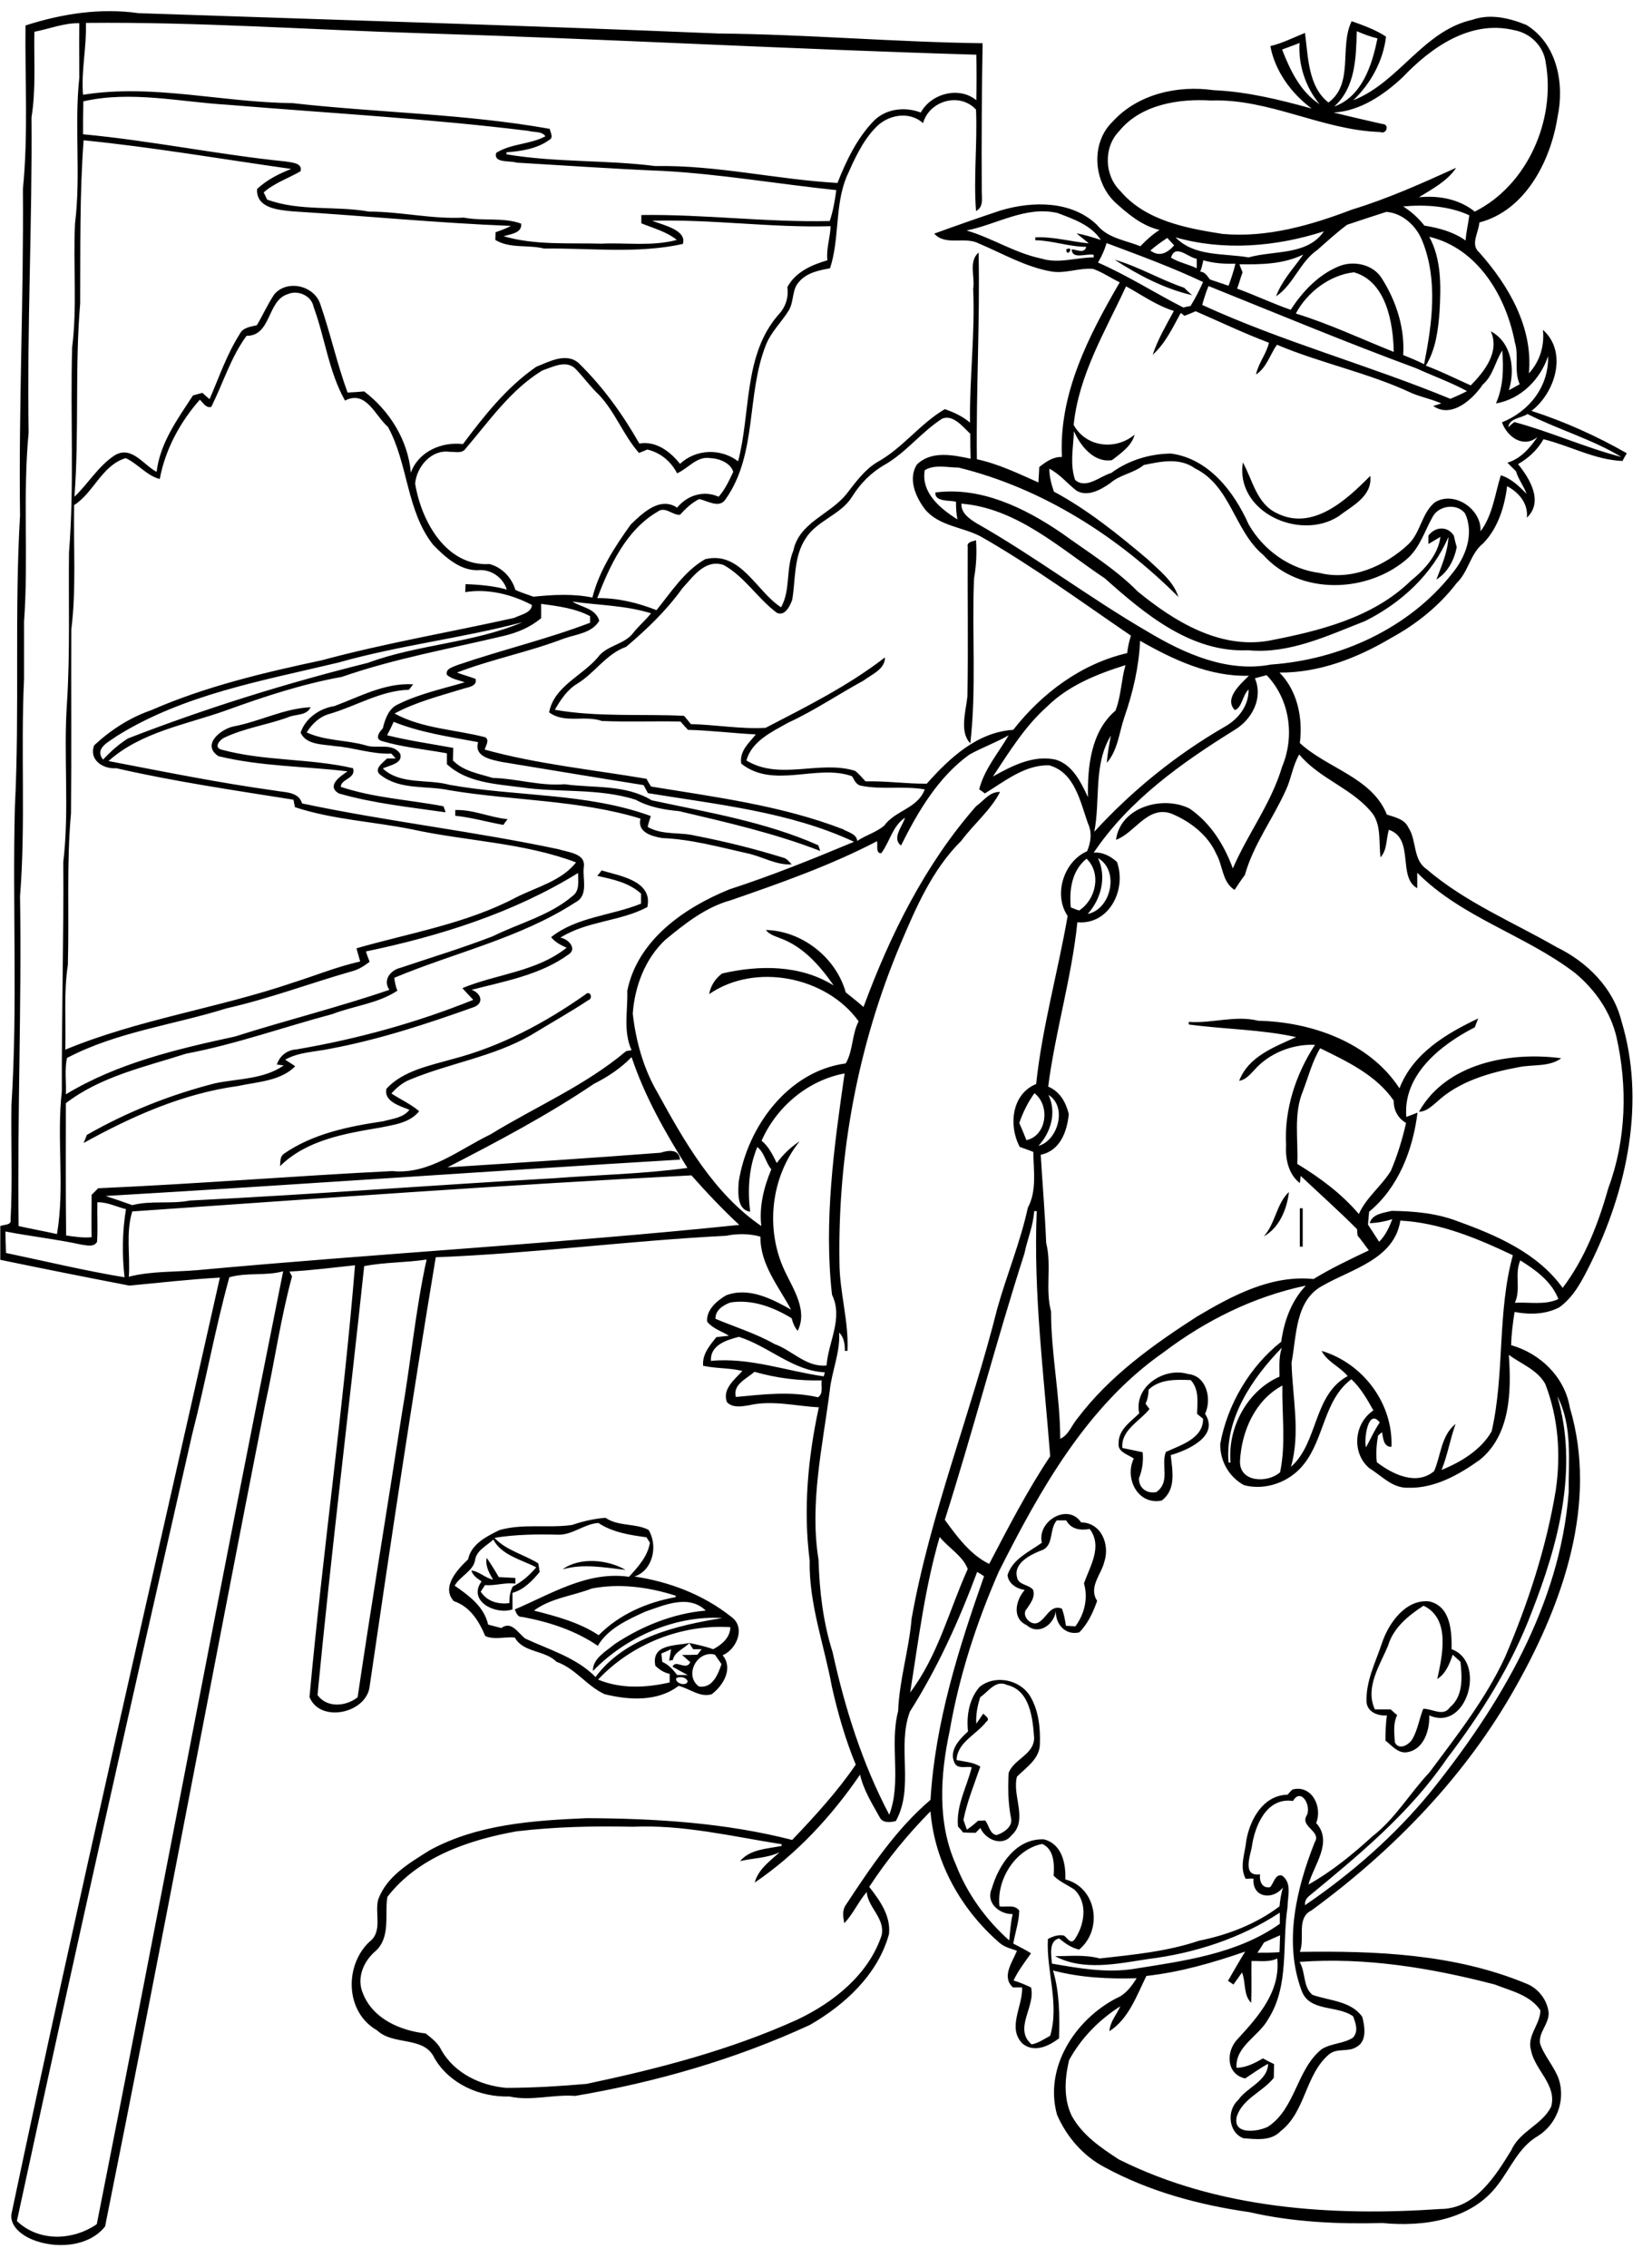 <?xml version="1.0" encoding="utf-8"?>
<!-- Generator: Adobe Illustrator 21.0.2, SVG Export Plug-In . SVG Version: 6.00 Build 0)  -->
<svg version="1.2" baseProfile="tiny" id="Layer_1" xmlns="http://www.w3.org/2000/svg" xmlns:xlink="http://www.w3.org/1999/xlink"
	 x="0px" y="0px" viewBox="0 0 577 792" overflow="scroll" xml:space="preserve">
<path d="M342.4,592.7c-1,3-1.6,6.1-1.4,9.3c0.8-1.1,1.6-2.3,2.4-3.5c0.7,0.7,2.6,1.8,1.1,2.8c-3.4,4.5-10.2,7.2-10.4,13.4
	c2.8,0.6,5.8,0.7,8.3,2.3c-2.1,6.1-4.6,12.2-5.9,18.6c0.4,1.1,0.8,2.2,1.2,3.4c1.4-0.9,2.7-2,3.9-3.1c0.6,0,1.9-0.1,2.5-0.1
	c1.3,1.6,1.6,4.8,4,5.1c2.5-0.8,5.8-3,5-6c-1-5.2-1.1-10.5-0.8-15.7c1.8-4.9,8.8-6.3,8.9-12.2c-0.5-6.8-1.4-16.6-9.4-18.5
	C347.7,586.5,345.2,590.9,342.4,592.7 M342.1,589.2c5.3-4.4,14.1-2.7,17.7,3.2c3,5,3.6,11.1,3.4,16.8c-0.1,5.1-4.8,8.1-8,11.3
	c-1.8,6.8,4.1,15.2-2,20.6c-3.2,4-9.1,1.3-10.8-2.7c-0.5,0.6-1.1,1.1-1.6,1.7c-1.5,0-3,0-4.4-0.1c-0.4-0.5-1.3-1.6-1.8-2.1
	c-0.7-7.3,3.1-13.8,4.8-20.7c-2-0.4-4.9,0.8-6-1.5c-2.1-4.4,1.8-8.3,4.7-11C337.5,599.2,338.5,593.4,342.1,589.2 M484.8,574.8
	c-2.9,6.9-8.1,14.6-4.6,22.2c1.8,0,3.7,0,5.5,0c0.8,0.7,1.5,1.4,2.3,2c-1.5,3-1,6.4-0.8,9.6c1.5,2.8,4.9,0.8,6.1-1.2
	c1.9-3.3,2.4-7.1,3.8-10.6c3.1-0.1,7,2.9,9.3-0.5c4.7-3.9,4.3-10.4,3.7-15.9c-0.9-0.8-1.8-1.7-2.7-2.5c-1.1,3.2-2.4,6.6-5.4,8.5
	c1.8-8.3,4.7-21.1-4.8-25.6C491.8,564.3,486.6,568.6,484.8,574.8 M482.7,573.8c2.3-6.9,8.3-15.4,16.5-14.5
	c7.5,1.7,7.9,10.5,7.8,16.7c12.3,4.3,5.4,29-7.8,23.1c0.2,5-1.8,11.7-7.4,12.8c-3.3,0.8-5.6-2.2-7.9-4c0-2.9,0.1-5.9,0.5-8.8
	c-3.1,0.3-6.9-1.2-7.1-4.7C477,587.1,480.5,580.5,482.7,573.8 M196.5,548.1c6-4.4,15.9-3.4,22,0.2
	C211.3,547.5,203.8,546,196.5,548.1 M236.2,586.1c-0.6,1.7,3.5,3.1,4,1.1C239.6,585.7,237.5,585.4,236.2,586.1 M244.1,589
	c4.7,0.8,6.7-4.2,7.9-7.8c-0.8-1.1-1.5-2.2-2.3-3.3C243.5,576.2,238.8,585.1,244.1,589 M208.9,586.6c7.9,3.3,16.7,2.9,25,1
	c0-1,0-2,0-3c-2-0.4-3.6-1.5-5-2.8c-1.5-7.7,6.9-6.9,11.9-8c-1.9,2.1-5.2,3-5.8,6c-0.3,0-1,0.1-1.3,0.2c0.2-1,0.5-3,0.7-4
	c-1.1,0.5-2.2,1-3.4,1.5c0.1,1,0.2,1.9,0.3,2.9c2.2,1,3.8,2.7,5.2,4.6c1.2,0,2.5,0,3.7,0c-1.8-0.9-3.5-1.9-5.3-2.9
	c1.1-2.7,4.8,1.6,6.2-1.6c-1-0.8-1.9-1.7-2.9-2.5c1.8,0,3.6,0,5.4-0.1c0.4-0.5,1.1-1.5,1.5-1.9c-0.8,0-2.3,0-3,0
	c-0.4-0.6-1.1-1.7-1.4-2.2c2.8,0.6,5.7,1.2,8.4,2.2c3-1.6,5.9-4,6-7.7C238.2,567.2,220.6,574.1,208.9,586.6 M206.7,554.8
	c-6.7,2.6-14.3,3.3-20.2,7.7c7.8,2,15.8,4.1,22.6,8.6c7.2-7.3,16.9-11.5,26.9-13.3v-0.5C226.6,554.3,216.4,552.9,206.7,554.8
	 M195,536c-7.5-0.2-14.9-0.1-22.3,1.1c4.1,4.4,10.3,5.8,15.3,8.9c0.1,0.7,0.4,2.2,0.5,3c-2.6,3.1-5.5,6.2-9.5,7.3c0,1.9,0,3.9,0,5.8
	c-5.9,2-15.8-2.9-10.8-9.8c-1.5-1-3-2-3.6-3.8c2.8,0.3,4.8,2.6,7.6,3.2c-1.3-2.3-2.8-4.8-2.2-7.6c1.5,2.2,2.9,4.4,4.2,6.7
	c1.9,0.1,3.9,0.2,5.8,0.3c0,0.5,0,1.5,0,2c-3.6-0.5-7.1,0.8-10.6,0.5c-0.5,0.8-1,1.5-1.5,2.3c2.2,3.4,6.1,4.5,10,4
	c0-2,0.2-4,1.2-5.8c3.2-1.6,5.9-4,8.2-6.7c-5.2-2.7-12.1-4.2-15-9.7c-2.2,2.1-5.6,3.6-6.3,6.8c-0.5,4.2-5.2,5.8-7.2,9.3
	c5,3.5,10.2,7.2,11.7,13.6c1.5,0.4,3,0.8,4.6,1.2c3.6-2.7,5.9,1.9,8.4,3.7c8.4,3.9,17.8,6.6,24.5,13.4c10.3-13.8,28.2-18,44.3-20.6
	c-16.6-1-33.8,6.7-45.2,18.5c-0.2-4.3,4.6-6.9,7.6-9.4c9.5-6.3,20.4-10.7,31.8-11.7c-6-5.8-14.5-1.9-21.2,0.4
	c-6.1,2.8-13,5.9-16.5,11.9c-7.9-5.4-17.2-8.4-26.5-10.1c-1.6,0.1-2-1.5-2.5-2.6c12.7-5.4,25.4-13.5,39.9-11.4
	c3.2-3.5,6.5-7.1,7.3-11.9c-0.3-0.5-0.9-1.4-1.2-1.9c-5.9-0.8-11.8-1.7-16.8-5C204.1,532.2,200,536.1,195,536 M199.8,532.6
	c3.8-1.3,7.7-2.2,11.7-2.5c4.5,3.1,10.3,1.8,15,4.2c3.4,5.4,1.6,14.2-4.9,16.3c12.1,1.8,24,6.3,33.7,14c5.3,3.6,2.1,11.4-2.9,13.5
	c3.8,4.6,0.2,10.6-3.8,13.6c-4.1,1.3-7.7-2-11.6-2.9c-7.3,5.6-17.4,5-25.8,2.9c-6.2-2.8-10.2-9-16.8-11.3
	c-4.2-4.2-11.6-3.1-14.6-8.5c-3.4-0.3-7.3,0.9-10.3-0.5c-2.2-5.2-5.3-10.3-11-12.2c-4.5-4.9,1.3-11.1,5-14.6
	c1.1-5.4,6.5-8,10.9-10.2C182.8,532,191.5,533.8,199.8,532.6 M369.1,531c-2.8,3.2-0.8,9.2-5.7,10.6c-3.7,1.5-9.4,4.4-8.2,9.2
	c0.4,2.8,4,2.5,5.6,4.4c0.9,2.5-0.8,4.6-2.1,6.6c-2.3,2.2,1.3,6.3,3.9,4.9c3-1.5,4.1-6.4,8.3-4.9c0.7,1.9,1.1,3.9,1.4,6
	c1.1,0.1,2.2,0.1,3.3,0.2c3.2-4.3,4.5-9.8,3-15c2.1-6,6.6-12.9,2-19c-3.3,0.6-6.5,0.1-8.2-3C371.5,531,370.3,531,369.1,531
	 M363.9,538.8c-1.8-7.5,9.1-14,13.7-7.1c7.1,0.1,10.1,7.8,8.1,13.8c-1.1,4.5-5.6,8.8-2.5,13.6c-1.4,4-3.2,7.9-6.2,11
	c-4.8,1.2-8.4-2.8-8.2-7.4c-0.7,4.7-6,8.6-10.2,4.9c-5.3-2.4-3.8-8.8-0.7-12.3c-2.8-0.4-5.7-2.2-6-5.2
	C353.7,544.4,359.5,542,363.9,538.8 M401.2,485.3c-0.1,1.7-0.3,3.4-1.1,4.9c0.3,0.5,1,1.4,1.4,1.9c-3.4,4.3-10,7.3-9.5,13.6
	c2.4,0.5,4.7,1,7.1,1.5c0.3,3.1-0.1,6.2-1.3,9.1c-0.1,3.4,2.8,5.5,6.1,4.8c5-3.6,1.5-9.3,3.3-14c5.2-2.4,13.1-4.7,13-11.6
	c-0.5-0.4-1.6-1.3-2.1-1.7c0.1-4.1,0.8-8.5-2.2-11.8C410.7,481.8,405.2,481.6,401.2,485.3 M397.9,493.6c-2-9.4,8.9-16.3,17.1-13.7
	c6.5,0.6,8.3,8.8,5.9,13.9c5.1,7.7-6,12.7-12,14.4c0.6,5.5,2,12.1-3.2,15.9c-8.4,1.6-13-7.9-9.7-14.7c-2-1.4-5.7-2.3-5.3-5.3
	C390.6,499.3,394.9,496.6,397.9,493.6 M454,422l1,0c0,4.5,0,9,0,13.4l-1,0C454,430.9,454,426.5,454,422 M441.4,431.8
	c4.1-4.5,4.4-11.4,8.8-15.5C449.5,422.3,446.8,428.9,441.4,431.8 M495.6,388.3c9.5-17,31.8-21.1,49.7-18.7
	c-4.2,3.1-9.9,2.1-14.8,3.1c-10.2,1.9-20.9,4.9-28.7,12.2C500,386.4,498.2,388.2,495.6,388.3 M204.5,347.3c1.6-1.6,2.8,1.4,1,2
	c-6.5,4.3-13.3,8.1-20,12.2c-13.2,7.6-28.5,9.8-42.4,15.6c-2.5,1-4.6,2.8-6.4,4.8c3.2,2.1,6.8,3.7,9.7,6.2
	c-3.3,4.1-8.7,4.7-13.5,5.7c-12.4,2.1-25.8,4.3-35.1,13.5c0.2-1.5-0.1-3.3,1.3-4.3c10.2-7.1,22.7-9.6,34.8-11.4c3.2-0.9,7-1.2,9.1-4
	c-3.2-1.3-9.1-2.9-8-7.4c5.9-6.3,15-8,23-10.3C174.9,365.5,190.3,357.3,204.5,347.3 M210.1,304c6.3,1.9,18,3.6,16,12.8
	c-9.6,5.1-21.1,4.8-30.4,10.7c2.7,0.3,6.1,3.9,2.8,5.9c-9.8,7.1-22.2,9.3-33.8,12.3c3.1,1,4.6,4.5,0.9,6
	c-16.5,5.9-33.2,11.4-50.4,14.6c-5.2,1.1-10.8,1.1-15.6,3.8c1.2,0.8,2.4,1.5,3.5,2.3c-5.1,5.2-13.2,5.4-20,6.9
	c-19.2,2.6-37.1,10.6-53.9,19.9c0.3-0.7,0.9-2.1,1.1-2.8c14.1-8.1,29.3-14.1,45-18.1c8-1.6,17-1.4,23.8-6.2
	c-0.6-0.1-1.8-0.2-2.4-0.3c1-3.1,3.6-5.1,6.9-5.3c21.1-3.6,41.9-9.3,61.7-17.3c-1.3-1.4-2.6-2.7-3.8-4.1
	c11.8-4.9,25.9-5.7,36.4-14.1c-2-0.9-4-1.9-5.4-3.7c8.9-7.1,21.1-7.5,31.4-11.7c0-1.1,0-2.3,0-3.5c-4.3-3.9-9.9-5-15.3-6.2
	C209,305.5,209.8,304.5,210.1,304 M159,282.9c6.3-0.2,12.1,2.6,18.3,3.2c-0.4,0.5-1.2,1.5-1.5,2c-5.6-1-11.1-2.6-16.8-3.2
	C159,284.4,159,283.4,159,282.9 M81.6,253.7c9.1-1.7,17.6-6.3,26.9-6.7c-1.4,3.1-5.4,2.3-8.1,3.6c-7.3,2.6-15,3.7-22,7
	c-1.6,0.7-3.9,3.4-1.1,4.2c15,4.1,30.9,3,46,6.5c1.1,3.7-4.1,3.6-4.3,6.5c11.6,3.9,23.9,4.5,35.9,6.8c0.2,0.5,0.6,1.6,0.7,2.1
	c-12.5-1.8-25.2-3.1-37.3-6.6c-4.4-2.7,0.6-6,3.1-7.7c-15-1.8-30.3-1.7-45.1-5.3C70.2,260.1,77.2,254.6,81.6,253.7 M116.8,246.6
	c8.9-3.3,17.7-8.2,27.5-7.6c-0.4,0.5-1.1,1.5-1.5,1.9c-9.8,0.3-18.4,5.7-27.6,8.4c-3.5,0.9-6.2,3.5-8.1,6.5c6.5,3,13.9,2.6,20.6,4.5
	c3.9,1.4,9.4-1.1,12.1,3c1,3.4-3.9,4-6.1,5.1c6.2,5.8,15.7,3.6,23.3,5.7c23.3,4.2,47.8,2.7,70.3,10.9c-0.4,1.3-0.8,2.5-1.1,3.8
	c5.2,3,11.2,1.7,16.8,3.1c10.3,2,20.4,4.5,30.4,7.6c1.4,0.3,2.2,1.4,3.1,2.4c-5.5,0.3-10.3-2.8-15.6-3.9c-9.8-2.2-19.6-4.9-29.6-5.3
	c-3.6-0.6-8.8-2-7.6-6.8c-21.6-6.6-44.5-6.2-66.7-9.9c-7.9-1.7-17.1,0-23.9-5.2c-3-2,0.6-4.4,2.1-5.9c0.8,0,2.2,0,3,0
	c-0.4-0.4-1.1-1.3-1.5-1.7c-6.7,0.3-13-2.1-19.6-2.6c-4.1-0.7-10.1-0.3-12.1-4.7C106.6,250.9,111.6,247.4,116.8,246.6 M338,191
	c-0.4-1.8,1.8-1.9,2.9-2.3c0.3,4.4,0.1,8.9-0.7,13.3c-0.8,19.2,0.9,38.5-1.3,57.6c-3.9-4-1.5-11.3-1-16.5
	C338.2,225.7,337.9,208.3,338,191 M434.1,161.5c3.4,6.1,4.8,14.4,11.8,17.7c12.6,6.4,24.4-4.6,32.7-13c0.8,7.2-6.4,10.5-11.2,14.2
	C453.8,189,431.4,178.7,434.1,161.5 M389.3,90.7c8.4,2.4,16,7,24.3,9.8c0.9,0.9,1.8,1.8,2.8,2.6C406.8,100.9,397.6,96.1,389.3,90.7
	 M372.4,87.1C375.5,85.6,372.6,90.4,372.4,87.1 M358.3,82.2C358.9,82.8,358.9,82.8,358.3,82.2 M52.2,77.2
	C52.8,77.8,52.8,77.8,52.2,77.2 M400.4,690.1c-3.4,6.9-6.2,15-12.9,19.3c0.2-3.3,2.5-5.8,3.8-8.7c-7.5,4.8-13.6,11-17.9,18.8
	c-1.5,6.4-2,13.3,0.9,19.4c3.7,6.8,10.2,11.2,16.5,15.3c34.6,17.3,74.5,19.9,112.3,17.3c12.1,0,19.2-11.5,24.8-20.6
	c2.9-6.6,10.8-8.8,13.9-15.2c2-7.7-5.8-12.7-7.1-19.8c-1.4-5,3.4-9.1,3.3-13.8c-3.5-5.3-10.3-6.8-15.9-9
	c-22.2-5.8-45.3-9.6-68.2-7.9c2.2,3.6,1.1,8.7,4.5,11.5c5.9,2.1,13.5,2.1,17.4,7.7c0.9,3.4,1.7,8.5-2,10.5c-2.9,1.9-6.7,0.3-9.5,2.5
	c-8.5,7.1-8.2,20.1-17,26.9c-3.4,3.6-8.6,2.8-13,2.5c-5.3-2-5.9-9.8-1.8-13.4c3.1-4.5,10.3-6.6,10.4-12.6c-2.8,1.5-5.4,3.4-8,5.1
	c-6.7-1.5-6.8-9.5-2.6-13.8c7.2-7.8,15-16.6,13.8-28.1c-2.8,1.4-6,0.8-9,0.9c-0.1,4.9,0.1,9.7-0.1,14.6c-2.8-2.8-1.8-7.1-3.2-10.6
	c-1,1.4-2,2.8-3,4.2c-0.5-0.3-1.4-1-1.9-1.3c2-3.4,3.9-6.8,6-10.2C423.6,685.5,412.2,688.8,400.4,690.1 M441.5,678.4
	c-0.7,1.2-1.5,2.4-2.3,3.6c2.6,0,5.1,0,7.7-0.2c0.1-2,0.1-4,0.2-5.9C445.2,676.7,443.3,677.6,441.5,678.4 M349.1,665.8
	c2.3,0.4,5.3-0.8,6.9,1.5c-0.1,3.9-1.4,7.6-2.1,11.5c2.1,1.1,4.2,2.1,6.2,3.4c-2.2,3.1-4.5,6.1-6.1,9.5c2.1,0.6,4.1,1.5,6.1,2.4
	c1.7,6.7-6.2,14.4,0.2,19.9c2.4-0.4,4.4-1.9,6.5-3c3.3-11.3-1.4-22.5-0.8-33.8c1.7-0.9,3.6-1.6,5.6-1.2c1.1,0.7,2.3,3.2,3.7,1.4
	c3.5-5,4.8-12.9-0.1-17.5c-2.4-1.6-5.1-2.7-7.2-4.8c0.3-3.9,0.2-9.3-4-11.1C354.5,645.9,348,656.6,349.1,665.8 M451.6,629
	c-9.2-1.4-13.4,8.7-14.4,16.2c-0.7,3.4-3.2,10.3,2.9,9.4c-0.3,2.4,0.7,5,3.5,4.5c1.3-1.3,1.7-4.6,4.1-4.1c3.7,2.5,2,7.4,2,11.1
	c-2,13,0.7,27.3-6.7,39c-3.2,6-11.7,9.6-11.1,17.1c3.4-0.1,6.3-1.6,9.2-3.3c1.3,0.7,2.6,1.4,3.9,2c0,1.6-0.1,3.2-0.1,4.8
	c-3.9,4.9-10.8,7.2-12.9,13.4c-1.7,6.6,7.1,5.5,10.8,3.7c9.7-6.3,10-20,18.8-27.1c3.3-2.1,7.6-1.9,10.9-4c2.1-2.2,1-5.1,0.1-7.5
	c-5.5-4-15.3-1.4-18-9c-6.3-16.9-1.8-35.6,4.6-51.8c2.4-3.7-4.8-5.3-3-9C458.4,631.1,454.5,624,451.6,629 M341.3,549
	c-6.3,16.9-13.8,33.5-23.5,48.8c-4.6,12.3,1.6,26.4-4.9,38.2c-1.9,0.5-4.7,0.8-5.7-1.4c-2.6-4.7-5.6-9.4-6.8-14.8
	c-10,14.6-22.1,27.7-36.8,37.7c1.2-4.6,5.3-7.5,8.7-10.6c-4.4,2.1-9.2,2-13.8,3.1c3.5-4.2,9.5-4.3,14.5-5.3l0-0.6
	c-17.2-2.7-34.4-6.9-52-6.1c-13.6-0.3-27.1,0-40.6,1.6c-16.7,3-34.4,9-45.1,22.9c-1,6.2,1.2,13.9-4,18.8c-4.3,3.6-6.9,9.5-4.5,15
	c3.5,8.8,13,12.9,21.9,13.9c2.1,1.7,4.3,3.3,5.5,5.9c4.6,8,13.6,12.3,22.6,13.1c9.4,0,18.8-0.6,28.1-1.4
	c25.1-5.3,50.1-11.8,73.5-22.4c12.7-6,24.9-15.7,29.5-29.4c1.4-5.9-4.7-9.7-5.2-15.2c-2.9,3.4-4.7,7.6-7.8,10.9
	c-0.4-2.1-0.8-4.3,0.4-6.2c8.7-13.2,17.7-26.7,29.7-36.9c1.6-26.9,9.8-52.8,18.7-78.1C342.8,549.9,342,549.4,341.3,549 M328.2,536.8
	c-5.2,17.8-7.4,36.1-10.3,54.3c9.7-12.8,13.6-28.7,20.1-43.1C336.4,543.5,331.3,540.6,328.2,536.8 M477.1,505.5
	c1.6-2.9,2.9-5.9,4.8-8.7C477.9,491.6,476.3,502.6,477.1,505.5 M543.9,487.6c7.5,25.1,0.4,51.7-8.9,75.4
	c-7,18.6-17.7,35.5-29.7,51.3c-12.9,18.9-30.7,33.6-48.2,48c-0.9,0.8-1.4,1.8-1.3,3.1c16.3-11.1,31.4-24.3,43.9-39.6
	c24.2-30.1,45.2-65.3,48.2-104.6C547.8,509.9,549.3,497.9,543.9,487.6 M433.1,510.2c-0.3,7.7,9.8,7.8,14,4c2.1-10,0.6-20.2,0.8-30.3
	C438.4,489,433.7,499.7,433.1,510.2 M263.5,479.1c-2.7,2.5-7.6,4.3-6.5,8.8c9.5-0.9,19.2-2.1,28.7,0.1c2-1.3,1-3.9,1.3-5.9
	C279.1,482.3,271.1,481.3,263.5,479.1 M429.1,510.8l0.7,0c-1.1-12.1,5.8-25.1,17.1-30c0-3.4-0.3-6.8,0.8-10.1
	C437.5,481.2,427.8,495.3,429.1,510.8 M248.3,475.3c13.4-1.3,26.2,3.5,39.4,5.4c0.1-0.4,0.3-1.1,0.4-1.4c-11.1-0.5-19.6-9.1-30-12.4
	C253.7,468,248,469.8,248.3,475.3 M406.4,472.3c-26.8,18.7-43.1,48-57.5,76.5c-7.8,17.8-13.9,36.5-17.2,55.7
	c-3.3,15.3-4.4,32.1,2.2,46.8c3.9,10.1,10.5,19.2,18.6,26.4c0.3-3.1,0.5-6.2,1.2-9.2c-4.7,0.1-9.5-4-7.3-8.9
	c2.4-8.3,8.5-17.6,18.2-17.2c6.3,1.6,7.7,8.4,7.5,14c11,2.8,13.2,17.6,4.8,24.5c-2.7-0.6-4.9-2.2-7-3.9c-3.7,0.9-2.7,5.9-2.5,8.8
	c9.3,1.6,18.7,3.3,28.2,1.9c17.6-2.8,36.5-5.2,51.4-15.8c0-1.3,0-2.6,0-3.9c-13.7,9-29.8,14.2-46,16.2c-10.6,1.6-22.6,4.3-32.5-1
	c5.2,0,10.5-0.6,15.6,0.8c11.6-1.3,23.5-2.4,34.7-6.2c10-2,19.9-5.8,28.1-12c0.2-2.3,0.6-4.5,1.2-6.6c-3.6,4.6-10.8,3.6-10.3-3.1
	c-0.7,0-2,0-2.7,0.1c-2.3-4.2-0.2-9,0.2-13.4c1.3-7.4,5.9-15.8,14.4-16c0.4-0.5,1.3-1.4,1.7-1.8c6.8-1.8,10.6,6.1,8.3,11.7
	c6,6.6-0.8,14.6-2.7,21.5c8.2-4.6,15.5-10.6,22.4-16.9c7.9-6.1,13-15,19.8-22.2c9.6-12.9,19.7-25.7,26.5-40.4
	c8-18.7,14.4-38.2,17.7-58.3c1.8-12.4,0.9-25.3-3.7-37.1c-2.8-4.9-8.3-6.9-12.7-10.1c0.9,12.7,0.6,28-10.2,36.7
	c-7.3,5.2-15.8,10-25,9.7c-5.5,0.2-9.2-4.2-13.5-6.8c-6.3-5.3-5.4-15.7,1.4-20.2c-2.2-3.9-4.4-7.8-7.7-10.9
	c-9.7,7.3-9.4,20.8-16.7,29.8c-4.8,6.1-13.3,9.2-20.8,7.2c-5.3-2.9-8.4-8.5-8.3-14.4c2.5-13.8,10.3-27,21.3-35.7
	c1-7.2,3.5-14.2,8.6-19.6C438,452.8,421.2,461.1,406.4,472.3 M80.1,446.1c-5,18.1-8.3,36.7-13,54.9c-20.8,91.4-41.4,183-61.2,274.7
	c7.6,7.3,19.5,6.9,27.9,1.1c22-110.9,42.8-222,65.1-332.8C92.8,445.7,86.3,444.3,80.1,446.1 M531,440.2c-2.1,4.7,0.3,10.1-1.9,14.8
	c5.1-0.3,10.5,0.9,15.2-1.3C541.9,447.5,536.3,443.5,531,440.2 M127.2,442.2c-5.3,50-11.5,99.8-16.3,149.8c3.3,4.6,9.9,4,14,0.8
	c4.9-33.1,10.4-66.2,15.5-99.3c3.1-17.8,4.7-35.9,8.6-53.6C141.8,441,134.4,440.8,127.2,442.2 M489.1,426.3
	c-2.1,13.5-17,16.9-27.1,22.7c-9.7,5.1-9.1,17.6-10.9,26.9c0.3,12,3.2,24.5-0.2,36.4c9.6-8.5,7.7-25.1,19.8-31.7
	c-2.7-3.3-7.2-5-9.1-8.8c14.4,4.3,25,18.3,24.4,33.5c-2.8,0.1-2.9-3.1-3.3-5.1c-0.4,0.3-1.1,0.9-1.4,1.2c-0.5,3.1-0.8,6.2-0.4,9.3
	c5.5,4.2,13.8,8.3,20,3.1c2.4-5.5,2.4-12.4,7.5-16.5c-1.9,5.3-2.8,10.9-4.9,16.1c6.8-2.8,13.8-7,17.5-13.5
	c4.6-20.2,1.9-41.5,7.4-61.5C515.8,432.4,502.7,427,489.1,426.3 M361.2,423c-0.3,5.1-2.4,9.9-3.4,14.8c-9.9,30.8-18,62.2-27.8,93
	c4.2,5.8,9,12.3,15.5,15.4c6.7-12.8,13.3-25.6,21.3-37.6c-2.2-28.5-5.9-56.9-4.7-85.6L361.2,423 M361.2,421.2
	C361.8,421.8,361.8,421.8,361.2,421.2 M34,419.9c-0.1,4.6,0.2,9.2-0.1,13.8c-1.1,2-3.6,1.2-5.4,1c-8.8-1.9-17.8-2.9-26.6-4.6
	c0,2.5,0.1,5,0.2,7.5c13.8,2.9,27.5,6.2,41.4,8.5c-0.9-7.9-0.8-15.9,0.5-23.8C40.7,421.5,37.5,419.8,34,419.9 M46.2,423.1
	c-2.3,7.4-0.7,15.2-1.2,22.8c7.8-2,16-1.6,24-2.3c63-5.8,126.4-9.3,189.2-15.8c-5.9-5.5-11.4-11.3-16.7-17.3
	C176.4,413.8,111.3,418.6,46.2,423.1 M366.2,382.4c2.9,6.1,0.9,13-3.5,17.8C369.5,398.4,372.9,386.5,366.2,382.4 M361.3,381.8
	c-2.3,3.2-4,6.7-5.3,10.4c0.9,2,1.7,4,2.5,6C365.6,396.7,366.9,386.1,361.3,381.8 M266,398.4c2.5,2,3.9,5,5.3,7.8
	c2.2-3,4.9-5.6,8-7.6c-10.1,12.5-12.1,30.7-5.2,45.3c3,6.4,8.1,13.8,4.5,20.9c-1.1-1.3-1.7-2.8-2.1-4.4c-6.4-3.9-13.8-6.7-21.4-5.5
	c-2.5,0.9-5.3,2.7-5.2,5.7c6.9,2.9,14.1,5.1,20.6,8.8c6.2,2.2,11.1,8.2,18.2,7.5c0.6-8.3,5.9-16.5,1.9-24.7
	c-2.9-25.7,0.7-51.7,4.4-77.3C282.1,377.3,271.2,386.6,266,398.4 M207.5,378.5c-16.3,11-33.7,20.2-51.2,29.2
	c24.8-1.6,49.6-3.2,74.4-5.1c2.7-0.9,6.5-1.4,6.8,2.4c-66.9,4-133.8,8.8-200.6,12.7c3.1,1,6.2,2.1,9.3,3.2
	c6.6-1.7,13.5-0.3,20.1-1.6c42.5-2.1,84.9-5.4,127.3-7.8c15.5-1.2,31.2-1.5,46.5-3.6c-7.7-12.3-14.9-24.9-19.5-38.7
	C216.8,373.1,212.3,376.1,207.5,378.5 M461.1,366.1c-2.8,4.7-4.1,9.9-6,14.9c-3.4,8.1-1.6,17-2,25.5c7.9,4.8,15.5,10.4,21.5,17.5
	c2.6-5.8,7.9-9.7,11.2-15.1c2.3-5.4,4-11,5.3-16.7c-2.8-1.6-4.4-4.5-4.3-7.8C480.7,375.5,470.5,370.7,461.1,366.1 M127.8,332.3
	c0.4,1.2,0.8,2.4,1.3,3.6c-1.8,1.4-3.8,2.7-6.1,3.3c-14.7,4.2-29,9.6-44,13c-18.5,5.8-38.3,8.2-55.6,17.3c-0.9,4.1-0.2,8.5-0.4,12.7
	c18-10.9,38.8-15.8,59.1-20.2c17.9-5.7,36.1-10.2,53.9-16.3c-2.4-3.4,0.4-6.9,3.9-7.7c10.7-3.6,21.6-6.9,32.2-11
	c9.3-4.6,19.8-7.2,27.8-14c2.7-1.9,2-5.3,2-8.1C179.4,318.8,153.7,326.9,127.8,332.3 M383.5,299.7c3.1,6.6,1.1,14.3-3.6,19.5
	C388.1,317.6,391.1,304,383.5,299.7 M379.5,299.9c-5.1,4.1-6.1,10.8-5.5,17c0.9,0.4,1.9,0.8,2.9,1.1
	C382.8,314.2,384.8,305,379.5,299.9 M338.5,263.6c-10.9,7.9-17.9,19.9-23.8,31.7c-3.3-2.5,0.5-6.7,1.4-9.7
	c-4.4,2.9-5.3,8.4-8.3,12.4c-2.1,0.1-1.1-3-1.5-4.2c-16.3,8.5-33.7,14.6-51,20.6c-8.8,2.4-16.1,8.2-23,13.9
	c-7,6.6-10.6,16.2-11.3,25.7c1.1,9.6,3.7,19.1,8.6,27.5c9.5,17.3,19.7,35.3,36.3,46.7c-0.8-6.8,0.9-13.6,3.5-19.8
	c-2-2.4-2.4-5.9-4.9-7.8c-3,7.3-3.4,14.9-2.5,22.6c-4.7-0.7-4.2-6.8-4-10.4c3-19.2,17.2-38.7,37.4-41.4c2.6-4.5,2.1-10.1,4.5-14.7
	c-11.3-15.7-36.2-20.6-52.2-9.5c0.5-2.9,2.1-5.4,4.5-7.2c13-3,27.3-3.1,39,4.2c-4.8-6.9-10.7-13.7-18.9-16.6
	c-1.7-0.7-3.6-1.2-4.8-2.8c12.6,0.3,24.5,9.6,27.9,21.8c2.1,1.7,4.2,3.3,6.2,5.1c9.3-25.2,21.5-49.8,39.3-70.1
	c2.7-1.9,4.8-5.2,8.4-5c-3.3,6.4-9.2,11.2-13.5,17c-10.2,10.1-15.9,23.4-21.4,36.4c-14.7,34.9-21.8,73-21.2,110.8
	c0,10.4,3.3,20.6,2.8,31l-0.9,0c0-2.3-0.3-4.7-2-6.4c0.4,7-2.6,13.5-3.3,20.4c-2.5,19.5-7.1,39.3-3.9,59c0.3,10.9,1.6,21.8,4.9,32.2
	c4.3,19.6,10.4,39,19.8,56.8c4.4-11.7,0-24.3,3.1-36.2c0.4-10.9,3.8-21.4,4.7-32.3c6.6-36.9,20.8-71.9,29.9-108.2
	c3.3-11.8,8.1-23.3,10.7-35.3c3.2-6,2-12.9,1.9-19.5c-1.6-0.6-3.1-1.2-4.7-1.7c-4-7.4-2.9-18.5,5.7-22c2.1-19.8,7.6-39.1,11-58.7
	c-5.1-7.5-1.3-19.1,6.8-22.6c1.3-3.1,1.8-6.5,0.3-9.7c-2.7-7.6-4.6-17.8-13.5-20.3c-8.5-0.3-15.6,5.6-22.5,9.8
	c-0.5-0.4-1.5-1.1-2-1.4c1.8-7.1,6.7-12.7,10.3-18.9C347.8,259.4,342.9,261.1,338.5,263.6 M438.3,236.9c3,7-1.1,14.5-7.2,18.1
	c-18.5,11.5-36.8,24.5-49.1,42.8c3.1-0.3,5.8,1.2,8.1,3.2c3.5,9.5-2.6,22.1-13.8,21.1c-2,19.4-7.7,38.1-10.2,57.4
	c4.1,1.7,6.2,5.5,7.2,9.6c-0.6,6.1-3,12.8-9.8,14.2c0.6,10.3,1.5,20.5,1.9,30.8c2,7.9-0.4,16.1,1.7,23.9c0,14.9,3.2,29.6,3.2,44.5
	c3-1.3,4-4.8,6.1-7.2c11.1-14.7,26.3-25.6,41.7-35.5c12.3-7.3,25.9-14.6,40.7-13.1c6.2-3.8,12.8-6.9,19.3-10
	c-1.3-1.7-2.5-3.5-3.9-5.1c-0.1-0.6-0.2-1.7-0.2-2.3c-6.4-6.4-13.1-12.4-19.7-18.6c-0.1,0.6-0.2,1.9-0.3,2.5
	c-4-3.1-5.1-8.5-4.8-13.3c-0.7-12.3,3.4-24.8,10.1-35c-7.9-0.3-16,2.9-21.2,8.8c-1.5,1.6-3,3.4-5.3,3.8c3.3-8.6,12.3-11.8,19.9-15.3
	c-12.4-2.7-25-2.7-37.5-4.4l0-0.9c8.1,0.6,16.2-2.4,24.3-0.4c18.5,0.4,38.8,7.5,49.3,23.6c4.7-12.2,16.3-19.1,27.5-24.4
	c-0.4,1-0.8,2-1.2,3.1c-11.8,6-25.2,16.6-23.9,31.3c1.3-0.5,2.6-1,3.9-1.5c-1.6,12.9-6.6,26.1-16.9,34.6c-0.1,1.5-0.3,3-0.4,4.5
	c1.3,2,2.6,4,3.9,6c2.2-2.2,3.5-5,4.6-7.9c-2.5,0.8-5.2,1.3-7.9,1.4c0.9-3.3,4.9-3.6,7.7-4.3c7.8,0.1,15.8,0.8,23.2,3.7
	c13.6,4.9,27.8,11.1,36.5,23.2c7.8-10.3,12.5-22.6,16-35c6.2-16.7,6.7-35.3,2.8-52.6c-2.1-8.9-7.5-16.6-14.5-22.4
	c-17.4-13.3-39.5-19.3-55.1-35c0,1.8,0,3.6,0,5.4c-7-3.8-0.8-17.3-9.9-20.4c-1,3.2-0.5,6.9-2.9,9.6c-0.7-5,0.3-10.6-2.6-15
	c-6.9-9-18.6-12.2-25.8-20.9c-2.3,3.9-2.8,8.5-4.7,12.5c-4.5,10-11.3,18.9-14.3,29.6c-1.3,1.7-2.4,3.4-3.6,5.2
	c-4.4-2.8-4-8.4-6.4-12.6c-2.9-6.6-9.2-11.4-15.8-14.1c-8.2-2.8-12.7,6.9-19.2,9.2c1.5-11.5,16.4-15.6,25.7-10.9
	c7.3,5,12.1,12.7,15.1,20.9c5.2-12.1,13.4-22.7,17.2-35.5c4.5-10.7,2.7-23.6-5.4-32C441,236.2,439.6,236.5,438.3,236.9 M365.8,246.7
	c-7.8,6.9-13.3,15.9-19,24.5c6.6-3.7,14.1-7.6,21.9-5.9c6,1.8,8.8,7.9,11.3,13.1c-0.2-10.5,1-22.9,9.6-30.2c2-5.1,2-10.7,3.5-15.9
	C383.2,235.4,373.2,239.4,365.8,246.7 M398.2,223.8c-0.4,9.1-2.5,18.1-5.5,26.7c-1.8,5.3-2.3,11.6-6.1,15.9c0.2-3.2,0.8-6.3,1.4-9.5
	c-6.2,10.2-3.6,22.5-5.8,33.6c13.2-14.4,28.6-26.9,45.6-36.7c4.8-2.7,8.4-7.4,8.3-13c-2.1,1.9-2.3,6.4-4.8,7.2c-3.9-4,2-9.1,4.9-12
	C422.5,236.4,409.8,230.4,398.2,223.8 M118.2,231.4c-26.3,6.3-54,11.1-77.3,25.6c-2.7,2-8.1,4.3-4.9,8.3c2.6-2.8,5.5-5.4,8.7-7.4
	c27.3-10.6,55.3-19.3,83.8-26.4c17.5-6.5,36.9-6.9,54-14.2C161.4,222.9,139.3,225.4,118.2,231.4 M185.2,215.3
	C185.8,215.9,185.8,215.9,185.2,215.3 M189,210.9c0,1.7,0,3.3,0,5c-3.8,3.2-8.4,5.1-13.1,6.2c-18.9,4.5-38.1,7.9-56.5,14.3
	c-13.8,2.5-27.2,6.9-40.4,11.7c-14,5-29.7,7.5-41.1,17.7c19.3,3.7,38.5,7.6,58,10.3c3.5,0.7,8.4,0.3,9.6,4.5
	c29.7,6.3,59.9,9.7,89.6,16c3.3,1.1,9.6,1.4,8.8,6.3c-0.5,4.1,1.8,9.9-3,12.3c-19.3,12.5-42.2,17.5-63.2,26.3
	c0.2,1.5,0.5,3.1,1.1,4.5c-6.8,4.5-15.3,5.3-22.8,8.2C99.1,358.7,82.4,364.7,65,368c-14.3,4.6-29.8,7.9-42,17.3
	c0,15.4-0.1,30.8,0.1,46.2c2.9,0.4,5.9,0.9,8.9,0.6c-0.1-4.9,0-9.9,0-14.8c0.8-0.8,1.5-1.5,2.3-2.3c34.3-1.5,68.4-4.3,102.7-6
	c12.9,1.3,23.3-7.5,34.3-12.8c15.8-9.7,33.2-17.1,47.4-29.1c0.5-0.1,1.4-0.2,1.9-0.3c-3-6.6-1.3-13.9-1.5-20.8
	c3.6-17.7,19.9-29,35.7-35.4c14.8-4.8,29.1-10.6,43.5-16.6c-22.5-10.5-47.7-13-72-17c-0.5-0.9-1-1.9-1.5-2.8
	c-16.5-2.6-33.1-5.4-49.6-8.1c-3.7-0.8-9.7-1.8-8.2-6.9c-10-1.9-20.1-3.3-29.5-7.1c-0.7,1.6-1.5,3.2-2.3,4.7
	c7.7,1.9,15.4,3,23.1,4.4c0,1.5-0.1,3-0.1,4.4c3.7,3.8,9.1,4.6,13.9,6.1c8.4,0.2,16.6,2.9,25.1,2.2c10.2,1.4,21.2,0,30.4,5.6
	c19.5,4.2,39.7,7.5,58.2,15.7c0.2,0.5,0.5,1.5,0.7,2c-16-6.2-32.7-10-49.3-13.9c-5.3-0.5-10.5-1.4-15.2-4
	c-12.9-4.1-26.6-2.4-39.8-4.3c-9-1.2-19.1-1.6-26.1-8.1c0-1.3,0-2.5,0-3.8c-7.6-1.4-15.4-2.1-22.8-4.3c-2.5-0.8-0.8-3.2,0.4-4.4
	c0.8-3.3,2.1-7.1,5.5-8.5c7.3-3.6,15.3-5.3,23.1-7.6c-2.1-0.8-4.5-1.1-6.2-2.6c-0.6-2.2,2.1-2.7,3.6-3.4c15.4-5.3,31.2-9,46.4-14.8
	c0-0.6,0-1.7,0-2.3C200.8,212.4,194.8,211.7,189,210.9 M199.9,210.1c3.3,2.1,8.1,2.3,9.4,6.7c-2.5,4.3-8,4.7-12.3,6.2
	c-12.2,4.7-25.2,7.2-37.4,11.9c2.1,0.8,4.4,1.4,6.5,2.2c0.7,2.7-2.8,2.9-4.5,3.5c-8.1,2.5-16.4,4.6-23.8,8.6
	c9.7,5.3,21.4,5.6,31.7,8.3c1.6,1,0.1,3-0.2,4.3c18.4,5.1,37.7,7,56.5,10.2c0.5,0.9,1,1.8,1.6,2.7c22.5,3.7,45.5,6.6,67,14.9
	c1.8,1.1,4.8,1.6,5,4.1c3-2,6.6-3,9.4-5.3c4-5.5,11.6-5.9,14.2-12.7c-7.3-1.3-15,0.2-22.3-1.3c-1.7-0.3-2.3-2-3.1-3.3
	c-12.3-4.4-27.4,4.6-38.7-4.4c-0.7-4.4,2.7-7.2,5.1-10.2c-7.9-0.4-15.8-1.4-23.7-1.6c-0.9-1-1.8-1.9-2.6-2.9
	c-9.2-0.2-18.4,0.2-27.5-0.2c-6-2.1-13,1-18.4-3c1.7-9.1,11.5-12.7,17-19.2c3.1-4.3,9.3-4.4,12.4-8.6c1.9-2.4,4.3-4.4,6.2-6.8
	C218.4,211.4,209,211.4,199.9,210.1 M399.5,162.4c-3.5,2.9-8.3,3.3-11.8,6.4c-3.3,2.3-8,4.9-11.8,2.5c-3.2-2.5-5.7-5.7-9.4-7.6
	c0,2.7,0.7,5.4,1.6,8c11.9,6.4,22.4,14.9,32.7,23.6c4.1,3.9,9,7.6,10.8,13.2c-21.1-21.1-47.5-38-76.8-45.2c-3.9,0-8.3-1.2-11.8,0.9
	c-1.4,7.9,5.5,13.5,11.4,17.2c-0.4-2-0.5-4.1-0.5-6.2c-2.3-0.5-7.5,0.1-7.2-3.2c15.9-2.1,31.2,5.4,44,14.1
	c9.1,6.6,18.8,12.5,26.7,20.5c12.7,10.4,28.5,20.1,45.6,17.2c17.7-3.4,36.5-8,49.8-21c4.7-3.8,9.5-9,10.3-15.3
	c-1.4,0.8-2.8,1.7-4.2,2.5c0-0.7,0-2.2,0-2.9c2.3-3.2,6.7-3.5,8.9,0c0.3,1.4,0.6,2.7,1,4c-0.9,4.5-3.1,8.8-7.1,11.3
	c1.8-4.8,4-9.7,4.2-14.9c-5.6,13.1-16.5,23.1-29.1,29.4c-13.1,5.1-26.5,11.6-40.9,10.2c-19.9,0.9-36.1-12.7-50-25.1
	c-15.6-10.4-30.6-24.5-50.1-26.1c-0.2,3.3,2.8,5.3,5.2,6.8c20.6,11.7,39.5,26.1,60,38c12.7,7.6,27.7,14.3,42.9,11.4
	c24.1-1.7,48.2-12.6,63.3-31.8c4.7-5.7,7.8-13.8,4.5-21c-2.8-3.6-9-2.8-11.2,1c-2.8,4.9-4.4,10.5-8.6,14.5
	c-13.8,12.4-37.9,13.4-50.7-1c-10.1-8.4-11.3-24.1-23.8-30.2C412,159.7,405.4,161.2,399.5,162.4 M529.3,150.2
	C529.8,150.8,529.8,150.8,529.3,150.2 M329.1,146.2c-7.2,4.6-12.5,11.7-19.9,16c-4.8,2.7-8.7,6.6-11.6,11.3
	c-4,6.4-12.4,8.3-16.3,14.7c-4.1,6.3-3.4,14.2-4.6,21.3c-0.8,2.2-2.6,5.9-5.4,4.5c-6.7-5-11.2-12.6-18.6-16.7
	c-6.5-2.1-10.6,4.1-14.4,8.2c-5.5,7.7-12.4,14.3-19.6,20.4c-7,2.5-11,9.2-17.1,12.9c-3.5,2.1-5.8,5.6-7.8,9.1
	c14.9,2.6,30.1,1.4,45.1,2.1c0.8,0.9,1.6,1.9,2.4,2.9c8.7,0.2,17.4,1.8,26.1,1.3c14.3-7.4,28.9-14.7,41.7-24.6
	c0,4.2-4.6,5.9-7.5,8.1c-8.8,4.8-17.2,10.5-26.3,14.7c-5.7,3.2-12.7,6.4-14.6,13.2c11.7,7.1,25.5-0.2,37.9,3.6
	c1.4,1,2.5,2.4,3.7,3.7c7.2-0.2,14.3,0.9,21.4,0.8c7.9-8.9,17.6-18,30.2-18.8c10-12.8,23.8-23.1,39.8-26.8c0.2-2.1,0.7-4.1,1.3-6.1
	c-17.3-11.8-34.2-24.2-52.4-34.6c-6.4-3.4-14.6-3.6-19.5-9.5c-3.3-4.3-6-10.6-2.9-15.6c5-5,12.6-3.4,18.8-2.1
	c-0.1-2.9-0.1-5.8-0.1-8.7C336.3,149.1,333,144.7,329.1,146.2 M526.8,149.2c0.5-0.5,1.6-1.4,2.1-1.8c12.7,3.4,24.7,8.9,37.4,12.2
	c-10-6.1-22.1-9.6-32.8-15C531.3,146.1,527.2,146,526.8,149.2 M189.4,129.4c-11,6.7-18.5,17.6-26.7,27.2c-1.3,2-3.8,1.1-5.7,1.2
	c-6.3-0.9-11.5,5.2-12,11.1c2.1,13,10.8,29,26,28.1c4.4,1.2,7.7,4.7,9,9c2,1,4.2,1.6,6.3,2.4c6.8-0.7,13.9-1.1,20.6,0.3
	c2.4-9.4,7.8-17.7,13.4-25.5c4.1-4,10.2-9.9,16.2-5.9c3.5-4.3,9.3-6.2,14.5-3.8c2.2-2.5,3.7-5.7,5.1-8.7c-0.9-3.1-4.9-4.7-8-4.8
	c-4.7-0.8-7.7,3.6-11.6,5.3c-2.2-4.2-5.8-7.2-10.4-8.3c-1,0.4-1.9,0.8-2.9,1.2c-5.5-6.2-8.3-14.3-14-20.3c-3-2.8-5.3-6.1-8.1-9
	C197.8,125.5,193,128.2,189.4,129.4 M100.6,102.7c-7.4,2.2-5.7,14.6-14.5,14.6c-5.5,7.5-8.2,16.6-12.3,24.8c-1.9,0.5-2.8-1.4-4-2.5
	c-6.9,7.8-12.1,17.4-14,27.7c-4.6-1.2-7.6-5.3-11.9-7.3c-8.3,2.5-11.2,12.1-18,16.4c-0.3,14.5,0.8,29.1-1,43.5
	c-0.1,21.4,0.1,42.7-0.1,64.1c-1.6,17.6-0.6,35.3-1.1,53c-1.5,9.8-0.6,19.8-0.9,29.6c25.6-10.6,53.4-14.5,79.5-23.4
	c7.9-2.5,15.5-5.6,23.5-7.4c-0.4-1.5-0.9-3.1-1.3-4.6c18.8-5.4,38.4-8.6,55.8-17.8c7.1-3.6,15.8-5.7,20.9-12.2
	c-18.2-6.9-38.2-7.4-57.1-11.5c-13.7-2.8-27.8-3.4-41.1-7.8c-0.1-0.7-0.4-2-0.5-2.6c-20.7-3.3-41.4-6.3-61.9-11
	c-4.5,0.4-9.7-2.9-7.7-8c5.8-5.4,12.5-9.7,20-12.3c19-8.3,39.3-13.1,59.5-17.4c22.2-6,44.8-9.8,67.2-14.8c2.2-1.1,6-1.7,6.2-4.5
	c-7-3.7-15.4-5.8-23.3-4.5c0-0.7,0.1-2.1,0.1-2.8c4.8,0.2,9.8,0.6,14.4,1.9c-1.2-4-5.2-6.9-9.3-6.8c-6.6,0.6-12.1-4.4-16.4-8.8
	c-9.4-11.9-8.7-28.3-15.8-41.2c-4.5-3.9-7.6-13-15-9.2c-5.7-10.1-7-22-11-32.8C108.8,103.3,104.1,101.2,100.6,102.7 M422.1,99.9
	c-0.9,2.2-1.6,4.4-2.2,6.6c28.1,12.9,58.1,21,86.7,32.8c2-0.9,3.9-1.7,5.8-2.7c-5.7-3.1-11.9-5.3-17.8-8
	C470.2,119.6,446.2,109.6,422.1,99.9 M393.3,100c-7.2,15.6-16.5,30.8-18.3,48.4c4.3,7.8,14.6,9,21.3,3.4c-1,3.9-4.8,6.5-7.9,8.9
	c-6.3,1-11-4.9-13.3-10.1c-0.2,5.7-1.5,11.4,0.4,17c3.8,3.4,8.7-1.3,12.6-2.4c6.1-4.5,13.5-6.7,20.9-6.8c13.2,1.8,22,13.3,27.1,24.7
	c5.1,9,14.4,15.7,24.8,17c11.1,2.8,22.8-2.4,30.9-9.9c4.4-4.1,4.7-11,9.4-14.8c6.8-4.1,16.4,2.5,15.9,10.2c4.3-5.8,5-12.9,7.1-19.6
	c3.6,1.1,6.4,3.8,9,6.5c-1-2.8-2.9-5.1-3.7-7.9c-1-1-2-2-3-3c4.7-1.4,7.9-5.2,10.5-9c-4.9,4.1-10.6,0-12.4-5.1
	c9.5-3.8,16.4-12.5,16.1-23.1c-2.7,8.1-9.5,15-18.2,16.5c2.6-5.9,2.7-12.2,2.2-18.5c-2.5,3.9-3.2,8.8-6.8,11.9
	c-3.6,5.3-11,11.9-17.3,7.5c0.7-0.2,2.1-0.7,2.8-0.9c-3.3-1.5-7-2.2-10.3-3.6c-15.1-7.1-31.7-10.4-47.1-16.9
	c-2.4,3.4-3.6,8-7.3,10.4c0.8-4,3.6-7.1,4.5-11.1c-8.7-3.3-17.1-7.3-25.6-11c-1.3,0.6-2.6,1.1-3.9,1.6c-0.3-0.3-1-0.8-1.3-1
	c-2.8,5.1-5.4,10.7-9.8,14.6c1.8-5.4,4.7-10.3,7.4-15.3C403.9,106.7,398.8,103,393.3,100 M452.6,109.5c11.7,3.6,22.9,8.9,34.2,13.4
	c-0.2-10.1-2.6-24.6-13.9-27.8C464.5,96,456.5,102.1,452.6,109.5 M420.3,90.9c-0.3,1.4-0.6,2.7-1.1,4c1.7,0,2.5,1.6,3.4,2.7
	c2.2,0.7,4.3,1.5,6.5,2.2c0.9-2.5,1.8-5.1,2.4-7.7C427.8,92.2,424,92,420.3,90.9 M409,90c2.8,1.7,6.1,2.3,9,3.7c0-1.1,0-2.2,0-3.3
	C414.9,89.9,410.5,85,409,90 M386.5,84.9c-0.7,2.4-1.7,4.6-3,6.8c10.3,4.5,19.8,10.6,29.8,15.7c0.8-0.2,1.6-0.4,2.5-0.5
	c1.7-2.7,3.1-5.5,4.4-8.4C409.2,93.3,397.7,89.1,386.5,84.9 M499.2,82.7c4.3,7.9,4.1,17.3,3.6,26.1c-0.5,6.5-1.3,13.2-4.8,18.9
	c5.4,2,10.5,4.6,15.7,6.9c4.8-4.9,10.2-11.7,7-18.9c7.3,3.9,8.6,13.3,6.3,20.6c1.3-0.7,2.5-1.4,3.8-2.1c-2.1-4.6-0.2-9.9-1.7-14.6
	C526.1,103.6,516.2,86.7,499.2,82.7 M401.8,87.5c3.2,2.4,6,0.8,8.3-1.8c-0.8-0.9-1.6-1.7-2.4-2.6C405.6,84.5,403.6,85.9,401.8,87.5
	 M410.6,82.9c6.5,6.8,16.9,5.5,25.5,7c8.8-2.5,20.5-0.6,26.3-9.1C445.7,86.2,427.4,87.7,410.6,82.9 M470.5,78.5
	c-3.6,2.7-7,5.8-10.4,8.8c-6.1,4.2-8.3,12.1-14.4,16.2c2-5.5,6.2-9.9,9.5-14.6c-7,3.4-14.7,3.5-22.3,3.4c0.3,0.9,0.7,1.9,1.1,2.8
	c-0.7,1.9-1.2,3.8-1.9,5.7c6.3,2.3,12.4,5.2,18.7,7.4c4.1-6.3,9.5-12.1,16.6-15.1c5.3-2.3,12.4-0.8,15.4,4.4
	c4.9,7.8,7.9,17.1,7.3,26.5c2.5,1,4.9,2,7.3,3.2c2.8-14.1,4.9-29.3-0.6-43c-2-5.2-6.9-9.8-12.6-10.2C479.5,75.5,475,77,470.5,78.5
	 M337.6,80.5c8.9,2.6,16.9,7.9,26.1,9.8c6,1.9,12.2-0.4,18.3-0.4l0-0.9c-2.5-0.6-7.5,1.8-7.7-1.9c1.7,0,4.4,1.7,5.1-0.9
	c-6,0-11.8-2.2-17.8-2.3v-1c6.3-0.3,12.5,1.5,18.7,2.1c-1.4-1.2-2.9-2.3-4.3-3.5c2.9,0.5,5.7,1.4,8.5,2.3c-3.4-5.2-9.6-7.3-15.1-9.4
	C358.3,71.8,348.2,78.4,337.6,80.5 M490.1,72.1c2.8,1.8,5.3,4,7.4,6.7c5.1,0.8,10.2,2.2,14.4,5.2c0.2-3,0.9-5.8,1.3-8.8
	C506.1,71.9,497.7,71.4,490.1,72.1 M29.2,49c-1.4,18.9-1.1,38-1.2,57c-1.9,22.4-0.3,45-2,67.5c4.9-4.7,8.4-10.8,14.1-14.5
	c5.9-3.5,10,3.4,14.6,5.8c1.2-10.1,7.3-18.4,12.7-26.7c1.1-0.3,2.2-0.6,3.3-0.9c0.8,0.7,1.6,1.5,2.5,2.2c3.3-7.6,6-15.6,10.5-22.7
	c1.1-2.3,3.8-2.6,6-3.1c2.1-3.5,3.8-7.4,6.1-10.8c4.5-5.3,14-3.1,16.1,3.5c3.5,10.1,5.8,20.7,9.5,30.8c1.9-0.1,3.8-0.2,5.8-0.4
	c8.9,6.8,15.3,17,16.3,28.4c2.6-7.4,10.8-10.9,18.2-10c7.4-9.9,15.3-19.9,25.6-27c4.5-1.8,10.5-5.1,14.8-1.3
	c8.5,8.3,15.4,17.9,21.2,28.1c5.8-1,10.8,2.8,14.2,7.1c5.6-5.2,14.2-5.5,20.3-0.9c4.5-17.1,1.8-37.1,14.1-51.2
	c2.5-2.6,3.6-6.1,3.1-9.6c2.8-5.3,8.5-7.8,14-9.4c-0.5-4,1-7.9,1.1-11.9c-20.8,0.6-41.5-2.5-62.3-1.9c3.7,1.5,12.2,3.2,10.7,8.1
	c-15.8,3.5-32.4,1.4-48.5,1.6c-5.6-1.4-11.9,0.1-17-3c0-0.7,0.1-2,0.1-2.7c1.8-0.6,3.6-1.3,5.4-2.2c-25.5-1-51-3.5-76.5-5.1
	c-4.9-0.5-12.6-1.1-12.2-7.8c3.4-3.2,7.6-5.3,11.9-7C77.6,55.6,53.4,51.4,29.2,49 M29.1,35.4C29,39.3,29,43.1,29,46.9
	c23.7,2.2,47.1,7.1,70.8,9.5c2,0.4,5.9,0.4,5.2,3.4c-4.3,2.5-9.2,4.1-12.9,7.4c0.4,0.8,0.8,1.7,1.2,2.5c11.4,4.2,23.9,2.1,35.6,4.2
	c11.1,0,21.9,2.7,33.1,2.1c6.6,1.3,13.7-0.2,20,2.1c0.5,3.3-3.8,3.7-6.1,4.4c10.9,3.2,22.7,2.3,34.1,2.6c8.8-0.4,17.8,1,26.4-1.3
	c-3.6-2.9-8.2-4.1-12.4-5.8c0-0.7,0-2.2,0-2.9c22-0.3,43.8,2.6,65.8,2.1c1.2-3.5,1.8-7.2,2.3-10.8c-20.2-2.1-40.3-5.6-60.5-6.7
	c-17.1-0.7-34.1-1.9-51.2-2.9c-2.3-0.8-8.1,0.3-7.1-3.4c5.2-3.3,11.8-2.9,17.2-5.8c-1.3-1.9-4-1.3-6-1.9
	c-34.9-4.3-69.9-6.2-104.9-9.1C62.8,35.6,45.7,31.6,29.1,35.4 M447.8,17.3c2.8,7.2,6.4,14.8,13.1,19.1c-4.9-5.9-7.5-13.8-7-21.4
	C452,15.8,449.9,16.5,447.8,17.3 M473.9,10.9c-0.3,9.2-0.4,19.6-7.9,26.3c9.7-3.4,13.3-14.6,15.1-23.8
	C478.6,12.8,476.2,11.9,473.9,10.9 M490,26.9c-6.6,6.2-14.9,11.9-24.2,12.4c5.6,1.4,11.3,2.7,17,4c2.6,0,1.6,3.8-0.8,2.8
	c-20.1-0.6-38.6-11.7-59-11c-11.4-0.7-24.6,1.4-32.2,10.8c-5.4,5.6-5.1,15.4,0.5,20.8c8.8,10.4,23,13,35.7,15
	c15.5,1.4,30.8-3,45.2-8.5c12.5-3.8,24.5-9.2,36.4-14.6c-3.1,4.7-8.4,7.4-13,10.3c6.9-0.7,14,0.6,19.5,5c18.4-9.2,28.3-32,24.8-51.9
	c-0.7-5.9-5.4-10.5-11.2-11.5C513.5,6.9,499.8,16.6,490,26.9 M30,8c0.3,8.4-1.7,16.7-1,25.1c24.3-3.9,48.6,2.7,73,2.9
	c30,3.4,60.3,3.7,90,9c0.2,1.3,1.5,3-0.2,3.9c-4.3,3.1-9.8,3.9-14.9,4.3l0,0.7c17.2,2.9,34.7,1.9,52,4.1c21.3-0.4,42.4,4.7,63.6,5.9
	c3.1-7.8,6.8-15.6,12.7-21.7c4.3-4.3,10.9-5,16.4-2.9c3.6-6.6,13.3-9.3,19.4-4.3c0.1-5.3,0.1-10.6,0-15.9
	c-64.6-1.9-129.2-5.5-193.8-7.5C108.1,10.4,69.2,7.6,30,8 M12,11.1c-0.2,10,0.6,20-1,29.9c0.3,36.7-1.6,73.3-1,110.1
	c-2.1,21.9,0,44-1.6,66c0,6.7,0,13.3,0,20C7.2,262.3,9,287.7,7,313c0.6,38.4-1,76.8-0.5,115.2c4.4,1,8.9,1.8,13.4,2.8
	c2.8-16.3-0.2-33.3,1.7-49.9c-0.1-26.7,0.7-53.3,0.5-80c2.2-18.4,0-37.2,1.3-55.7c1.1-17.4,0.5-34.9,0.7-52.4
	c1.9-23.8,0.4-47.8,1.1-71.7c1.8-14.3,0.3-28.8,1-43.2c2.1-16.9-0.3-34,1.5-51c0-6.3-0.1-12.7,0-19C22.3,8,17.2,10.1,12,11.1
	 M8.9,8.9c12.7-4.1,26.1-6.2,39.5-4.3c67.5,2.3,135,4.3,202.5,7.1c30.8,0.3,61.5,3,92.3,3.4c-0.3,17-0.4,34-0.3,51
	c-0.1,2.7,0.9,6.1-2,7.6c-0.9-11.8,0.5-23.6,0-35.4c-5.6-6.2-16.3-3.2-18.5,4.7c-4.9-4.4-12.5-2.9-16.7,1.7c-4.6,4.8-7.3,11-10,17
	c-4.2,10.2-2.4,21.7-5.8,32c-3.8,0.7-8,1.5-10.7,4.6c-2.7,2.7-1.8,7-3.7,10.1c-2.5,4.1-6.2,7.5-8,12.1c-6.9,17.4-2.9,38.1-14.1,53.9
	c-2.2,3.3-6.2,0.5-9.2-0.1c-2.6,1.3-4.7,3.3-6.7,5.5c-2.6,0.2-5.2-3.1-7.8-1.1c-11,6.4-16.7,18.8-21.1,30.2
	c7.1-0.1,14.1,1.6,20.7,4.2c5.1-6.3,9.8-13.7,17-17.8c12.4-3,17.8,11.2,26.5,16.8c3.4-6,1.6-13.4,4.3-19.8
	c2-9.8,12.8-12.6,18.5-19.7c3.2-4.1,6.3-8.5,10.8-11.2c8.9-4.9,14.9-13.4,23.6-18.5c3.2,1.1,6.2,2.5,8.8,4.7
	c-0.2-15.6,1.8-31,1.1-46.7c0.7-4.2-1.7-9.6,1.9-12.7c0.5,24.1-0.9,48.1-0.6,72.2c7.5,1.6,14.5,5,21.5,8.1c0.1-1.8,0.2-3.6,0.3-5.4
	c2.3-1.8,4.8-3.6,7.9-3.5c-1.1-22.2,9.4-42.4,20.2-61c-3.2-1.5-6.1-3.6-9.4-4.7c-4.9-0.4-9.7,1.8-14.6,0.9c-9-1.6-17-6.3-25.3-9.8
	c-4.9-2.5-11.5,1-15.5-3.4c7.7-2.8,15.4-5.5,23.2-8.1c11.1-3.3,24.8-3.5,33.7,5.1c3.7,4.6,9.9,5.3,15.1,7.4c2-2.1,4.2-4.1,6.7-5.7
	c-6.2-1.4-11.2-5.7-15.7-9.8c-7.4-7.2-8.4-20.6-0.7-28c8.8-9.7,22.8-12.8,35.3-11c11.6,0.5,23,3.3,34.2,6.4
	c-7.1-5.3-12.8-13.1-14.4-21.8c4.2-1,8.1-3,12.1-4.6c1.1,8.3,1.1,18.8,8.2,24.3c9-6.6,3.7-19.5,8.1-28.4c4.2,1.5,8.4,3,12,5.4
	c-1,8.5-5.3,16.3-11.4,22.2c15.9-6.2,24.4-24.3,41.6-28.1c6.2-2.2,12.9-0.6,18.8,1.8c10.8,6.6,13.4,20.6,10.9,32.2
	c-2.4,15.3-11.2,32.6-27.3,36.8c-0.2,3.5-3.3,7.7,0,10.5c10.3,11.6,18.8,26.2,17.3,42.2c3.8-4.1,5.5-9.6,4.9-15.2
	c8.8,7.8,4.2,22.1-4,28.3c11.5,3.7,22.8,8.8,33.3,14.8c-0.4,0.7-1.2,2-1.5,2.7c-9.7-0.4-18.3-5.3-27.6-7.6c-2.1,3.7-5.2,6.6-8.9,8.7
	c4.1,5,9,13.1,3.1,18.7c0.5-5-2.8-8.8-6.9-11c-0.9,7.2-3.2,14.7-8.4,20c-4.5,3.6-5.1,9.9-9.2,13.8c-6.1,8-14.1,14.4-22.9,19.2
	c-11.8,7-25.1,12.2-39,12.1c6.3,6.4,8.2,15.9,7.1,24.6c9.6,8.9,25.2,12,30.4,25c2.8,0.9,6.2,1.6,7.5,4.5c3,4.5,1.5,11.2,6.3,14.5
	c13.5,11.6,30.2,18.5,45.5,27.3c10.5,5.1,19.7,14.1,22.6,25.7c8.6,28.2,2,59-10.8,84.9c-2.8,5.6-5.7,11.5-10.9,15.2
	c-4.8,2.5-10.4,2.6-15.6,1.6c-0.6,3.8-1.1,7.7-1.2,11.6c10.2,2.9,18.7,11.1,20.5,21.8c9.9,33.2-2.3,68-18.6,97
	c-17.4,31.3-42.8,57.5-71.6,78.6c-5.5,2.7-2.2,9.8-4.1,14.5c26.6-0.4,54,0.7,78.9,11c4.3,1.6,7.5,5.7,8,10.2c0.2,3.9-3.6,6.9-3,10.8
	c1.5,4.5,5,8,6.6,12.6c2.3,7.4-0.8,15.7-7.5,19.8c-6.6,3.9-9.4,11.2-13.9,17c-9.2,12.3-26,14.7-40.2,13.3
	c-15.6,0.4-31.3-0.3-46.5-3.8c-17.5-2.5-35-7.2-50.6-15.7c-7.5-3.9-13.3-10.7-16.6-18.3c-4.6-16.5,6.3-33.2,20.7-40.7
	c3.2-1.3,5.3-4.1,7.1-7c-9.8,0.3-19.7-0.2-29.2-2.7c2.3,7.7,2.3,15.8,2.1,23.7c-3.6,2.7-8.7,5.2-12.8,1.8
	c-5.4-5.5,0.2-13.1-0.1-19.6c-0.8,0-2.4,0-3.2,0c-4.1-3.7-0.2-8.8,1.4-12.8c-2-0.7-4.2-1.2-5.9-2.6c-13.5-11.6-22.9-28.2-24.3-46.1
	c-8,8.1-15.2,16.9-21.4,26.4c3.7,4.7,7.6,10.2,6.9,16.5c-3.9,14.1-15.3,24.6-27.6,31.7c-26,12-53.7,20-82,24.8
	c-7.7-0.6-15.3,1.9-23,0.2c-10.2,0.3-20.8-4.3-26.1-13.3c-3.6-8-14.3-4.3-20.1-9.8c-11.1-6.3-11.5-22.5-2.7-30.9
	c4.8-3.6,1.8-9.9,3.1-14.8c3-8.2,11-12.8,18-17.2c16.7-9.1,36.1-10.4,54.8-11.2c24.1,0.1,48.4,1.6,71.8,7.6
	c7.9-8.3,15.7-16.8,22.2-26.3c-3.6-8.7-6.2-17.8-8.3-27c-2.7-14.8-8.1-29.1-7.8-44.3c-2.3-17.9-0.6-35.9,3.2-53.5
	c-8.1-0.4-16.3-2.6-24.4-0.7c-2.5,0.4-5.7,1-7.7-1.1c-1.7-4.6,2.7-7.9,5.4-10.9c-4.5-1.1-9.2-0.8-13.7-1.8c-0.4-4,2.3-7.1,4.6-10
	c1.5-0.2,2.9-0.3,4.4-0.5c-2.6-1.6-5.7-2.5-7.6-4.9c-0.4-4.1,3.4-7.3,6.6-9.2c7.8-3,16,1.2,22.7,5c-4.3-8.1-10.8-15.7-10.7-25.5
	c-3.9-1.1-8.1-1.1-12-0.3c-33.9,1.7-67.5,6.2-101.4,7.5C143.9,489,136.4,539,129.1,589c-1.1,9.4-17.3,12.9-21,3.7
	c4.6-50.3,11.8-100.4,15.9-150.8c-7.6,0.8-15.3,1.8-22.9,2.2c0.2,0.4,0.7,1.3,0.9,1.7c-4,14.7-6.1,29.9-9.4,44.8
	c-18.8,95.6-36.7,191.5-55.9,287c-5.8,7.3-17.5,7.9-25.6,4.5c-3.8-1.6-8.3-5.1-6.9-9.8c23-109,48.2-217.5,72.6-326.1
	c-10.5,0.6-21.1,1.8-31.6,2.8c-15.1-2.9-30.1-5.9-45.1-9v-11.8c1.3-0.6,4-0.2,3.6-2.3C4.4,412.6,3.8,399.3,4,386
	c2.2-34.7,0.3-69.5,1.2-104.2C6.9,247.9,5,213.9,7,180c-0.5-38,1.3-76,1-114C9.9,47,8.7,27.9,8.9,8.9"/>
</svg>
